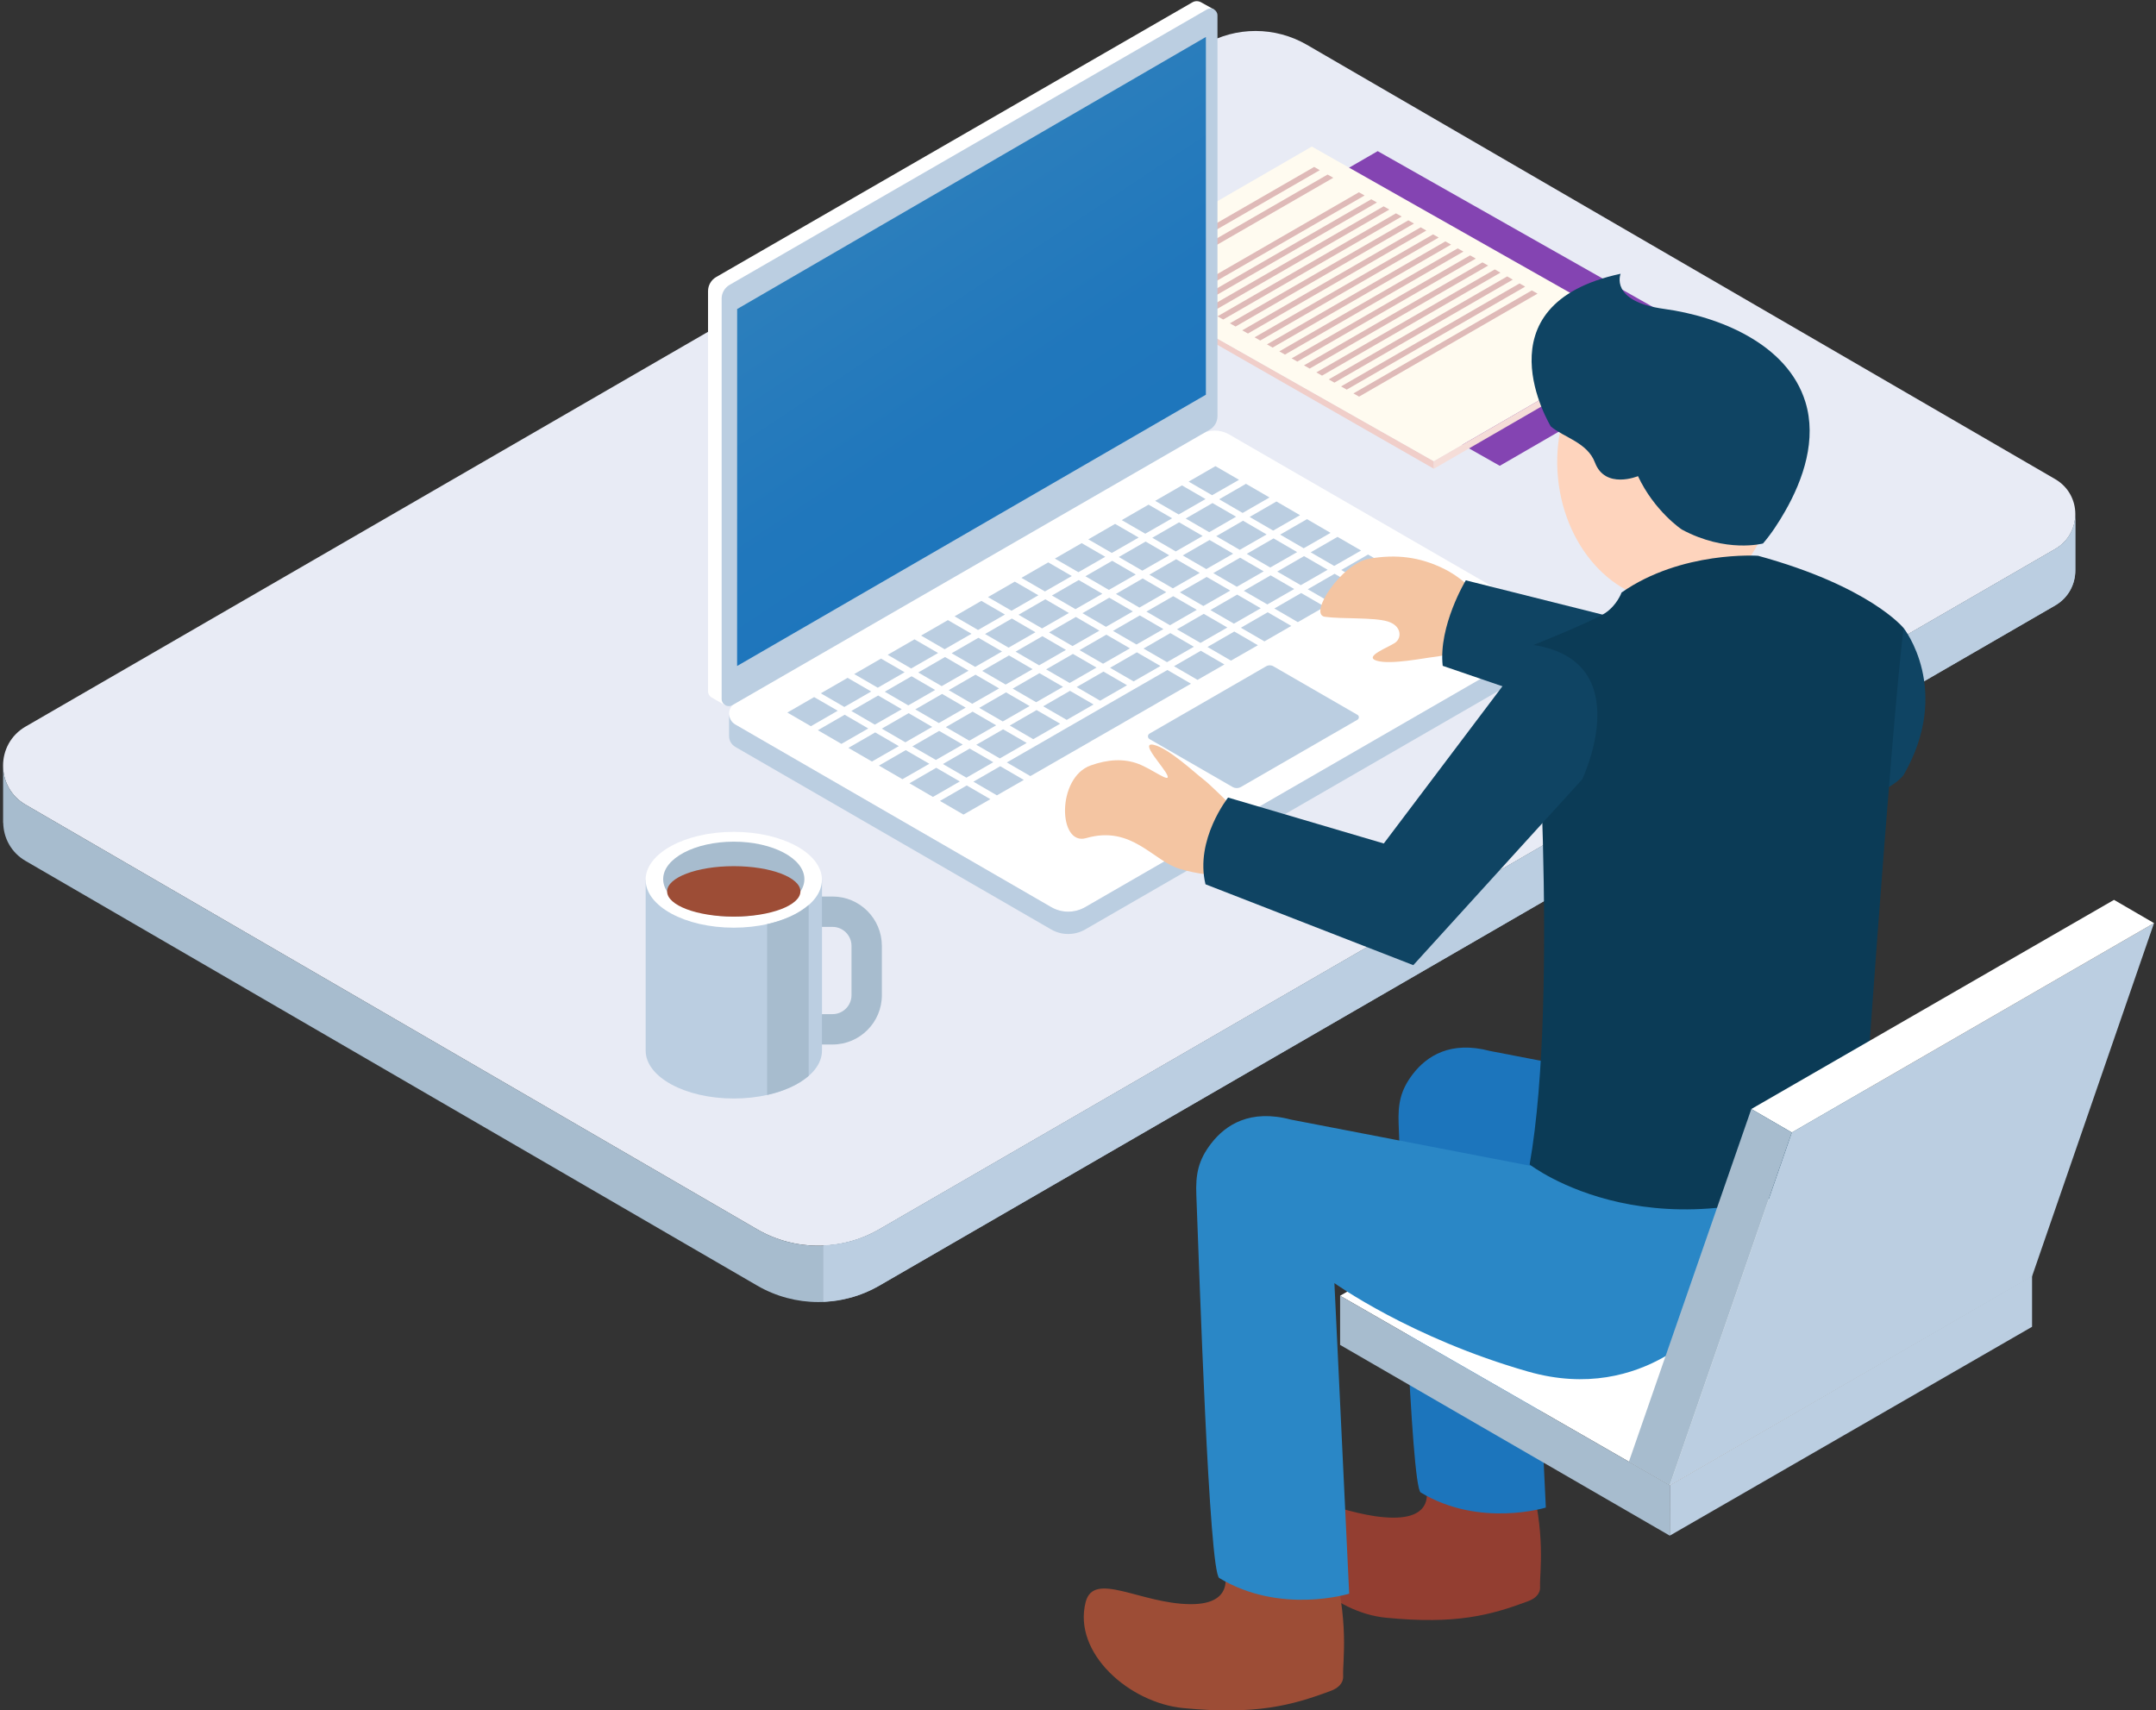 <?xml version="1.0" encoding="utf-8"?>
<!-- Generator: Adobe Illustrator 23.0.1, SVG Export Plug-In . SVG Version: 6.00 Build 0)  -->
<svg version="1.1" id="Layer_1" xmlns="http://www.w3.org/2000/svg" xmlns:xlink="http://www.w3.org/1999/xlink" x="0px" y="0px"
	 viewBox="0 0 382 303" style="enable-background:new 0 0 382 303;" xml:space="preserve">
<rect x="0" y="0" width="382" height="303" fill="#333333" stroke="none"/>
<style type="text/css">
	.st0{fill:#E8EBF5;}
	.st1{fill:#A7BCCE;}
	.st2{fill:#BBCEE1;}
	.st3{fill:#8444B2;}
	.st4{fill:#F0CEC9;}
	.st5{fill:#FFFBF0;}
	.st6{fill:#F5DDD8;}
	.st7{fill:#DFBAB8;}
	.st8{fill:#FFFFFF;}
	.st9{fill:url(#SVGID_1_);}
	.st10{fill:#933E31;}
	.st11{fill:#1C75BC;}
	.st12{fill:#9D4D36;}
	.st13{fill:#2A87C6;}
	.st14{fill:#FED4BD;}
	.st15{fill:#F4C5A2;}
	.st16{fill:#0F4463;}
	.st17{fill:#0B3B56;}
</style>
<g>
	<g>
		<path class="st0" d="M364.14,84.9L231.56,7.94c-5.62-3.26-12.55-3.27-18.17-0.02L4.54,128.74c-5.32,3.07-5.33,10.75-0.02,13.84
			l129.63,75.25c6.68,3.87,14.91,3.88,21.6,0.03L364.12,97.3C368.9,94.55,368.9,87.66,364.14,84.9z"/>
		<path class="st1" d="M364.12,97.3L155.75,217.85c-6.68,3.86-14.92,3.85-21.6-0.03L4.52,142.57c-2.64-1.54-3.97-4.21-3.97-6.88v9.9
			c0,0.03,0,0.05,0,0.08v0.13l0.02,0c0.05,2.63,1.36,5.24,3.96,6.75l129.63,75.25c6.68,3.88,14.91,3.89,21.6,0.03l208.37-120.54
			c2.4-1.39,3.59-3.82,3.58-6.25l0,0v-9.91C367.7,93.53,366.5,95.93,364.12,97.3z"/>
		<path class="st2" d="M364.12,97.3L155.75,217.85c-3.06,1.77-6.45,2.68-9.87,2.83v9.98c3.41-0.14,6.8-1.06,9.87-2.83l208.37-120.54
			c2.4-1.39,3.59-3.82,3.58-6.25l0,0v-9.91C367.7,93.53,366.5,95.93,364.12,97.3z"/>
	</g>
	<g>
		<polygon class="st3" points="206.09,48.76 265.73,82.54 303.73,60.55 244.1,26.78 		"/>
		<g>
			<polygon class="st4" points="254.05,81.73 254.05,83.06 194.42,48.92 194.42,47.95 			"/>
			<polygon class="st5" points="194.42,47.95 254.05,81.73 292.06,59.74 232.43,25.97 			"/>
			<polygon class="st6" points="254.05,81.73 254.05,83.06 292.06,61.07 292.06,59.74 			"/>
		</g>
		<polygon class="st7" points="232.84,29.58 209.88,42.82 210.88,43.39 233.84,30.15 		"/>
		<polygon class="st7" points="235.22,30.93 212.26,44.17 213.27,44.74 236.23,31.5 		"/>
		<polygon class="st7" points="240.77,34.07 209.16,52.32 210.16,52.89 241.78,34.64 		"/>
		<polygon class="st7" points="242.96,35.31 211.35,53.56 212.35,54.13 243.97,35.88 		"/>
		<polygon class="st7" points="245.15,36.56 213.53,54.81 214.54,55.38 246.16,37.13 		"/>
		<polygon class="st7" points="247.34,37.8 215.72,56.05 216.73,56.62 248.35,38.37 		"/>
		<polygon class="st7" points="249.53,39.04 217.91,57.29 218.92,57.86 250.53,39.61 		"/>
		<polygon class="st7" points="251.72,40.28 220.1,58.53 221.11,59.1 252.72,40.85 		"/>
		<polygon class="st7" points="253.91,41.53 222.29,59.77 223.29,60.34 254.91,42.09 		"/>
		<polygon class="st7" points="256.09,42.77 224.48,61.02 225.48,61.59 257.1,43.34 		"/>
		<polygon class="st7" points="258.28,44.01 226.67,62.26 227.67,62.83 259.29,44.58 		"/>
		<polygon class="st7" points="260.47,45.25 228.85,63.5 229.86,64.07 261.48,45.82 		"/>
		<polygon class="st7" points="262.66,46.49 231.04,64.74 232.05,65.31 263.67,47.06 		"/>
		<polygon class="st7" points="264.85,47.74 233.23,65.99 234.24,66.56 265.85,48.31 		"/>
		<polygon class="st7" points="267.04,48.98 235.42,67.23 236.43,67.8 268.04,49.55 		"/>
		<polygon class="st7" points="269.23,50.22 237.61,68.47 238.61,69.04 270.23,50.79 		"/>
		<polygon class="st7" points="271.41,51.46 239.8,69.71 240.8,70.28 272.42,52.03 		"/>
	</g>
	<g>
		<g>
			<path class="st8" d="M274.54,109.79l-56.77-32.81c-1.57-0.91-3.5-0.91-5.07-0.01l-82.4,47.57c-1.49,0.86-1.49,3,0,3.86
				l55.95,32.34c1.86,1.08,4.16,1.08,6.03,0.01l82.27-47.49C275.87,112.48,275.87,110.56,274.54,109.79z"/>
			<path class="st2" d="M274.54,113.25l-82.27,47.49c-1.87,1.08-4.17,1.07-6.03-0.01l-55.95-32.34c-0.74-0.43-1.11-1.17-1.11-1.92
				v3.94c0,0.01,0,0.01,0,0.02v0.03l0,0c0.01,0.74,0.38,1.46,1.11,1.89l55.95,32.34c1.86,1.08,4.16,1.08,6.03,0.01l82.27-47.49
				c0.67-0.39,1-1.07,1-1.75l0,0v-3.94C275.53,112.2,275.2,112.87,274.54,113.25z"/>
		</g>
		<g>
			<path class="st8" d="M126.89,49.09l84.38-48.68c0.51-0.29,1.1-0.28,1.67,0.07l0,0l2.15,1.2l-1.71,2.31l-0.64,0.73v67.33
				c0,0.99-0.53,1.9-1.38,2.39l-80.17,46.27l-0.13,0.7l-2.55,3.58l-2.41-1.39c-0.01,0-0.01-0.01-0.02-0.01l-0.03-0.02v0
				c-0.35-0.22-0.6-0.6-0.6-1.08l0-70.93C125.46,50.54,126.01,49.6,126.89,49.09z"/>
			<path class="st2" d="M129.28,50.47l84.57-48.8c0.83-0.48,1.86,0.12,1.86,1.07v71.01c0,0.99-0.53,1.9-1.38,2.39l-84.57,48.81
				c-0.85,0.49-1.9-0.12-1.9-1.1l0-70.93C127.85,51.92,128.4,50.98,129.28,50.47z"/>
		</g>
		
			<linearGradient id="SVGID_1_" gradientUnits="userSpaceOnUse" x1="-435.272" y1="100.782" x2="-509.785" y2="-11.388" gradientTransform="matrix(1 0 0 1 632.973 0)">
			<stop  offset="0" style="stop-color:#1C75BC"/>
			<stop  offset="0.279" style="stop-color:#2077BC"/>
			<stop  offset="0.541" style="stop-color:#2B7EBC"/>
			<stop  offset="0.796" style="stop-color:#3E88BC"/>
			<stop  offset="1" style="stop-color:#5394BC"/>
		</linearGradient>
		<polygon class="st9" points="130.61,54.76 213.66,6.55 213.66,69.94 130.6,118.01 		"/>
		<g>
			<polygon class="st2" points="219.53,85.02 215.35,82.6 210.6,85.34 214.76,87.75 			"/>
			<polygon class="st2" points="213.6,88.43 209.42,86.01 204.67,88.75 208.84,91.16 			"/>
			<polygon class="st2" points="207.68,91.84 203.5,89.42 198.75,92.16 202.92,94.57 			"/>
			<polygon class="st2" points="201.75,95.25 197.57,92.83 192.83,95.57 196.99,97.98 			"/>
			<polygon class="st2" points="195.83,98.66 191.65,96.24 186.9,98.98 191.07,101.39 			"/>
			<polygon class="st2" points="189.9,102.07 185.73,99.65 180.98,102.39 185.14,104.8 			"/>
			<polygon class="st2" points="183.98,105.48 179.8,103.06 175.05,105.8 179.22,108.22 			"/>
			<polygon class="st2" points="178.06,108.89 173.88,106.47 169.13,109.21 173.29,111.63 			"/>
			<polygon class="st2" points="172.13,112.3 167.95,109.88 163.2,112.62 167.37,115.04 			"/>
			<polygon class="st2" points="166.21,115.71 162.03,113.29 157.28,116.03 161.44,118.45 			"/>
			<polygon class="st2" points="160.28,119.12 156.1,116.7 151.35,119.44 155.52,121.86 			"/>
			<polygon class="st2" points="154.36,122.53 150.18,120.11 145.43,122.85 149.6,125.27 			"/>
			<polygon class="st2" points="144.25,123.52 139.5,126.26 143.67,128.68 148.43,125.94 			"/>
			<polygon class="st2" points="220.17,90.89 224.93,88.15 220.76,85.73 216.01,88.47 			"/>
			<polygon class="st2" points="210.08,91.88 214.25,94.3 219.01,91.56 214.83,89.14 			"/>
			<polygon class="st2" points="204.16,95.29 208.32,97.71 213.09,94.97 208.91,92.55 			"/>
			<polygon class="st2" points="198.23,98.7 202.4,101.12 207.16,98.39 202.98,95.96 			"/>
			<polygon class="st2" points="192.31,102.11 196.47,104.53 201.24,101.8 197.06,99.37 			"/>
			<polygon class="st2" points="186.38,105.52 190.55,107.94 195.31,105.21 191.13,102.78 			"/>
			<polygon class="st2" points="180.46,108.93 184.63,111.35 189.39,108.62 185.21,106.19 			"/>
			<polygon class="st2" points="174.53,112.34 178.7,114.76 183.46,112.03 179.28,109.6 			"/>
			<polygon class="st2" points="168.61,115.75 172.78,118.17 177.54,115.44 173.36,113.01 			"/>
			<polygon class="st2" points="162.69,119.16 166.85,121.58 171.61,118.85 167.44,116.42 			"/>
			<polygon class="st2" points="156.76,122.57 160.93,124.99 165.69,122.26 161.51,119.83 			"/>
			<polygon class="st2" points="150.84,125.98 155,128.4 159.77,125.67 155.59,123.24 			"/>
			<polygon class="st2" points="149.66,126.65 144.91,129.39 149.08,131.81 153.84,129.08 			"/>
			<polygon class="st2" points="225.58,94.02 230.34,91.29 226.16,88.86 221.41,91.6 			"/>
			<polygon class="st2" points="215.49,95.01 219.66,97.43 224.42,94.7 220.24,92.27 			"/>
			<polygon class="st2" points="218.49,98.11 214.31,95.68 209.56,98.42 213.73,100.84 			"/>
			<polygon class="st2" points="203.64,101.83 207.81,104.25 212.57,101.52 208.39,99.09 			"/>
			<polygon class="st2" points="197.72,105.24 201.88,107.66 206.64,104.93 202.46,102.5 			"/>
			<polygon class="st2" points="191.79,108.65 195.96,111.07 200.72,108.34 196.54,105.91 			"/>
			<polygon class="st2" points="185.87,112.06 190.03,114.48 194.79,111.75 190.62,109.32 			"/>
			<polygon class="st2" points="179.94,115.47 184.11,117.89 188.87,115.16 184.69,112.73 			"/>
			<polygon class="st2" points="174.02,118.88 178.18,121.3 182.95,118.57 178.77,116.14 			"/>
			<polygon class="st2" points="168.09,122.29 172.26,124.71 177.02,121.98 172.84,119.55 			"/>
			<polygon class="st2" points="162.17,125.7 166.34,128.12 171.1,125.39 166.92,122.96 			"/>
			<polygon class="st2" points="165.17,128.8 160.99,126.37 156.24,129.11 160.41,131.53 			"/>
			<polygon class="st2" points="155.07,129.78 150.32,132.52 154.49,134.94 159.25,132.21 			"/>
			<polygon class="st2" points="230.99,97.15 235.75,94.42 231.57,91.99 226.82,94.73 			"/>
			<polygon class="st2" points="229.83,97.83 225.65,95.4 220.9,98.14 225.06,100.56 			"/>
			<polygon class="st2" points="223.9,101.24 219.72,98.82 214.97,101.55 219.14,103.97 			"/>
			<polygon class="st2" points="217.98,104.65 213.8,102.23 209.05,104.96 213.21,107.38 			"/>
			<polygon class="st2" points="212.05,108.06 207.87,105.64 203.12,108.37 207.29,110.79 			"/>
			<polygon class="st2" points="206.13,111.47 201.95,109.05 197.2,111.79 201.36,114.2 			"/>
			<polygon class="st2" points="200.2,114.88 196.02,112.46 191.27,115.2 195.44,117.61 			"/>
			<polygon class="st2" points="194.28,118.29 190.1,115.87 185.35,118.61 189.52,121.02 			"/>
			<polygon class="st2" points="188.35,121.7 184.17,119.28 179.43,122.02 183.59,124.43 			"/>
			<polygon class="st2" points="182.43,125.11 178.25,122.69 173.5,125.43 177.67,127.84 			"/>
			<polygon class="st2" points="176.5,128.52 172.33,126.1 167.58,128.84 171.74,131.25 			"/>
			<polygon class="st2" points="170.58,131.93 166.4,129.51 161.65,132.25 165.82,134.66 			"/>
			<polygon class="st2" points="160.48,132.92 155.73,135.66 159.89,138.07 164.66,135.34 			"/>
			<polygon class="st2" points="236.39,100.28 241.16,97.55 236.98,95.13 232.23,97.87 			"/>
			<polygon class="st2" points="235.23,100.96 231.05,98.54 226.3,101.28 230.47,103.69 			"/>
			<polygon class="st2" points="229.31,104.37 225.13,101.95 220.38,104.69 224.55,107.1 			"/>
			<polygon class="st2" points="223.38,107.78 219.2,105.36 214.46,108.1 218.62,110.51 			"/>
			<polygon class="st2" points="217.46,111.19 213.28,108.77 208.53,111.51 212.7,113.92 			"/>
			<polygon class="st2" points="211.53,114.6 207.36,112.18 202.61,114.92 206.77,117.33 			"/>
			<polygon class="st2" points="205.61,118.01 201.43,115.59 196.68,118.33 200.85,120.74 			"/>
			<polygon class="st2" points="199.69,121.42 195.51,119 190.76,121.74 194.92,124.16 			"/>
			<polygon class="st2" points="193.76,124.83 189.58,122.41 184.83,125.15 189,127.56 			"/>
			<polygon class="st2" points="187.84,128.24 183.66,125.82 178.91,128.56 183.07,130.98 			"/>
			<polygon class="st2" points="181.91,131.65 177.73,129.23 172.98,131.97 177.15,134.39 			"/>
			<polygon class="st2" points="175.99,135.06 171.81,132.64 167.06,135.38 171.23,137.8 			"/>
			<polygon class="st2" points="165.88,136.05 161.14,138.79 165.3,141.21 170.06,138.47 			"/>
			<polygon class="st2" points="242.39,98.26 237.64,101 241.8,103.42 246.56,100.68 			"/>
			<polygon class="st2" points="231.71,104.41 235.88,106.83 240.64,104.09 236.46,101.67 			"/>
			<polygon class="st2" points="225.79,107.82 229.95,110.24 234.72,107.5 230.54,105.08 			"/>
			<polygon class="st2" points="219.86,111.23 224.03,113.65 228.79,110.91 224.61,108.49 			"/>
			<polygon class="st2" points="213.94,114.64 218.1,117.06 222.87,114.33 218.69,111.9 			"/>
			<polygon class="st2" points="208.01,118.05 212.18,120.47 216.94,117.74 212.76,115.31 			"/>
			<polygon class="st2" points="206.84,118.72 200.91,122.13 200.91,122.13 199.75,122.8 194.99,125.54 194.99,125.54 
				192.58,126.93 189.07,128.95 189.06,128.95 185.33,131.11 178.39,135.1 182.56,137.52 189.81,133.35 193.24,131.38 
				193.24,131.37 196.85,129.3 199.17,127.97 199.17,127.96 203.85,125.27 205.09,124.56 205.09,124.55 211.02,121.15 			"/>
			<polygon class="st2" points="172.47,138.51 176.63,140.93 181.4,138.2 177.22,135.77 			"/>
			<polygon class="st2" points="166.54,141.92 170.71,144.34 175.47,141.61 171.29,139.18 			"/>
		</g>
		<path class="st2" d="M240.51,126.66l-14.9-8.6c-0.39-0.23-0.88-0.23-1.27,0l-20.67,11.93c-0.37,0.22-0.37,0.75,0,0.97l14.7,8.48
			c0.47,0.27,1.04,0.27,1.51,0l20.64-11.91C240.84,127.33,240.85,126.85,240.51,126.66z"/>
	</g>
	<path class="st10" d="M246.77,268.92c8.36,0.08,5.62-6.28,5.62-6.28c12.41-3.78,18.5-1.68,18.51-1.68
		c3.11,10.96,1.86,17.57,1.97,20.21c0.06,1.3-0.91,2.1-2.13,2.56c-6.67,2.48-12.75,4.14-25.18,2.92
		c-9.15-0.89-18.84-9.36-16.63-18.07C230.29,263.18,238.29,268.84,246.77,268.92z"/>
	<path class="st11" d="M250.35,190.29c2.46-3.18,6.66-5.91,13.62-4.07l74.78,14.43l-2.81,19.21c0,0-11.46,15.1-31.5,9.37
		c-20.05-5.73-33.07-15.1-33.07-15.1l2.52,53c0,0-11.73,3.63-22.17-2.67c-1.75-1.06-3.39-52.16-3.91-65.28
		C247.67,195.57,248.14,193.16,250.35,190.29z"/>
	<path class="st12" d="M210.88,284.25c8.68,0.08,5.83-6.52,5.83-6.52c12.89-3.93,19.21-1.74,19.22-1.74
		c3.22,11.38,1.93,18.25,2.05,20.98c0.06,1.35-0.95,2.18-2.21,2.65c-6.93,2.58-13.24,4.29-26.15,3.04
		c-9.5-0.93-19.56-9.72-17.27-18.76C193.77,278.29,202.07,284.17,210.88,284.25z"/>
	<g>
		<polygon class="st2" points="295.86,263.17 360.04,226.07 360.04,235.1 295.85,272.11 		"/>
		<polygon class="st8" points="301.71,192.54 360.04,226.07 295.86,263.17 237.44,229.6 		"/>
		<polygon class="st1" points="237.44,229.6 295.86,263.17 295.85,272.11 237.44,238.31 		"/>
	</g>
	<path class="st13" d="M214.6,202.61c2.55-3.31,6.91-6.14,14.14-4.22l77.65,14.98l-2.92,19.94c0,0-11.89,15.68-32.71,9.73
		c-20.82-5.95-34.33-15.68-34.33-15.68l2.62,55.03c0,0-12.18,3.77-23.02-2.77c-1.82-1.1-3.52-54.15-4.06-67.78
		C211.81,208.09,212.3,205.59,214.6,202.61z"/>
	<path class="st14" d="M276.05,84.74c1.29,13.04,10.9,22.77,21.48,21.72c10.58-1.04,18.11-12.46,16.83-25.5
		c-1.29-13.04-10.9-22.76-21.48-21.72C282.29,60.29,274.76,71.7,276.05,84.74z"/>
	<path class="st15" d="M260.24,115.14c0,0-4.6,1.11-6.19,1.27c-1.59,0.16-7.63,1.42-10.11,0.67c-2.47-0.75,2.17-2.39,3.31-3.24
		c1.14-0.85,1.09-2.98-1.4-3.73c-2.49-0.75-8.13-0.4-11.11-0.82c-2.98-0.43,2.96-9.45,7.82-10.29c4.86-0.84,9.02-0.32,13.31,1.8
		c4.14,2.05,6.41,5.49,8.33,6.16L260.24,115.14z"/>
	<path class="st16" d="M259.71,102.83l31.45,7.89l1.58,19.98l-37.12-12.72C254.84,110.89,259.71,102.83,259.71,102.83z"/>
	<path class="st16" d="M337.28,111.28c0,0,8.7,10.96,0,26.05c0,0-6.08,8.41-22.78,0.18L337.28,111.28z"/>
	<path class="st17" d="M311.5,98.48c0,0-13.55-0.93-24.19,6.51c0,0-0.79,2.24-2.92,3.65c-2.13,1.42-12.68,5.65-12.68,5.65
		s4.65,61.91-0.69,92.05c0,0,22.92,17.9,58.71,0c0,0,5.23-76.01,7.54-95.06C337.28,111.28,331.31,103.9,311.5,98.48z"/>
	<g>
		<polygon class="st2" points="317.47,200.67 381.65,163.57 360.04,226.16 295.85,263.17 		"/>
		<polygon class="st8" points="374.56,159.45 381.65,163.57 317.47,200.67 310.3,196.51 		"/>
		<polygon class="st1" points="310.3,196.51 317.47,200.67 295.85,263.17 288.61,259 		"/>
	</g>
	<path class="st15" d="M217.96,142.56c0,0-3.5-3.53-4.84-4.54c-1.34-1.01-6.05-5.45-8.7-6.04c-2.64-0.59,1.87,3.99,2.42,5.43
		c0.55,1.43-2.7-1.14-5.18-2.07c-2.56-0.96-5.38-0.79-8.41,0.29c-6.08,2.16-5.78,14.31-0.81,12.88c8.17-2.36,11.85,4.12,16.72,5.49
		c3.38,0.95,4.8,0.89,6.91,1.26L217.96,142.56z"/>
	<path class="st16" d="M271.72,114.29l-26.54,35.17l-27.59-8.14c0,0-5.92,7.46-4,15.37l36.82,14.33l29.92-32.92
		C280.33,138.1,290.35,117.22,271.72,114.29z"/>
	<path class="st16" d="M287.14,48.51c0,0-2.04,4.9,7.73,6.23c9.74,1.33,21.84,6.19,25.01,16.49c2.03,6.59-0.32,13.66-3.63,19.42
		c-1.13,1.97-2.4,3.93-3.88,5.65c0,0-6.53,1.76-14.4-2.48c0,0-4.84-3.23-7.75-9.45c0,0-5.81,2.42-7.63-2.42
		c-1.34-3.56-5.54-4.44-7.82-6.39C274.77,75.55,261.58,54,287.14,48.51z"/>
	<g>
		<path class="st1" d="M147.51,158.86h-4.98v5.38h4.98c1.85,0,3.36,1.51,3.36,3.36v8.74c0,1.85-1.51,3.36-3.36,3.36h-7.31v5.38h7.31
			c4.82,0,8.74-3.92,8.74-8.74v-8.74C156.24,162.78,152.33,158.86,147.51,158.86z"/>
		<path class="st2" d="M145.64,155.89v30.27c0,4.69-6.99,8.49-15.62,8.49c-8.63,0-15.62-3.8-15.62-8.49v-30.27H145.64z"/>
		<path class="st8" d="M114.39,155.89c0,4.69,6.99,8.49,15.62,8.49c8.63,0,15.62-3.8,15.62-8.49c0-4.69-6.99-8.49-15.62-8.49
			C121.39,147.39,114.39,151.2,114.39,155.89z"/>
		<path class="st1" d="M117.5,155.78c0,3.67,5.6,6.64,12.51,6.64c6.91,0,12.51-2.97,12.51-6.64c0-3.67-5.6-6.64-12.51-6.64
			C123.1,149.14,117.5,152.11,117.5,155.78z"/>
		<ellipse class="st12" cx="130.01" cy="157.95" rx="11.81" ry="4.47"/>
		<path class="st1" d="M135.92,163.75v30.27c3.07-0.68,5.63-1.88,7.36-3.39v-30.27C141.55,161.87,138.99,163.07,135.92,163.75z"/>
	</g>
</g>
</svg>

